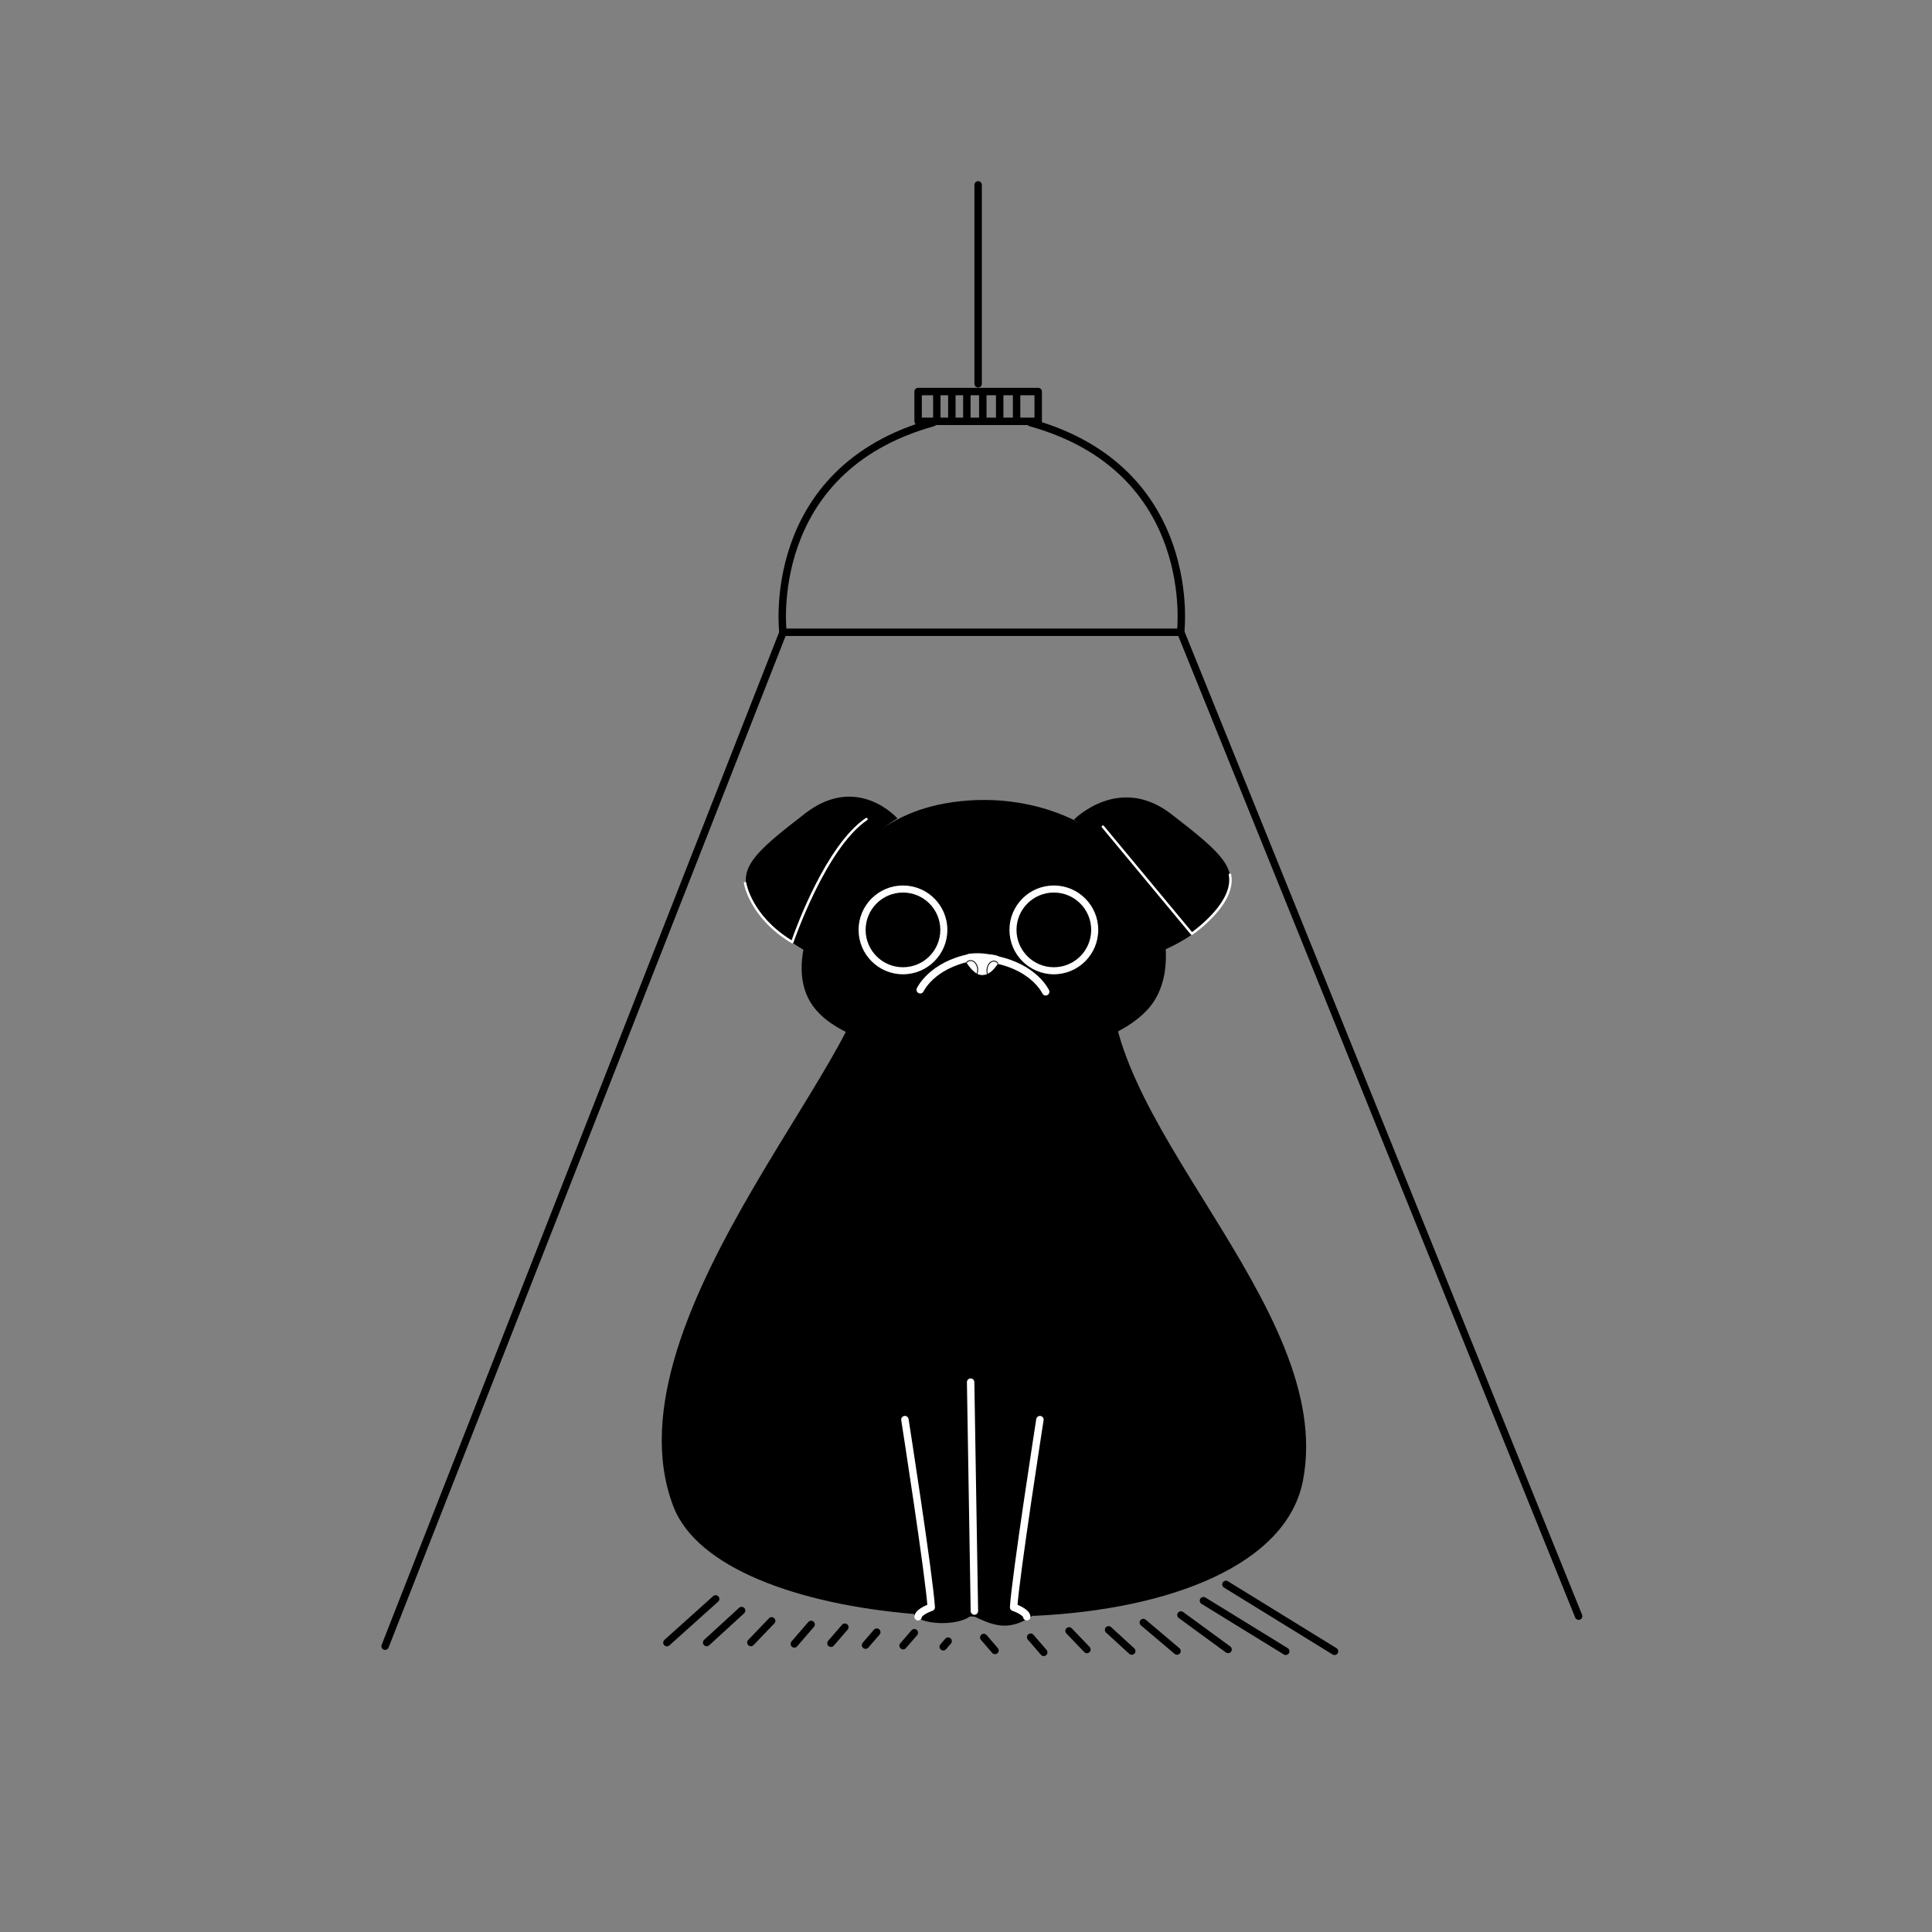 <?xml version="1.0" encoding="UTF-8"?> <svg xmlns="http://www.w3.org/2000/svg" width="260" height="260" viewBox="0 0 260 260" fill="none"><rect x="0" y="0" width="260" height="260" fill="#808080" stroke="none"/><g clip-path="url(#clip0_630_7358)"><path fill-rule="evenodd" clip-rule="evenodd" d="M149.723 129.141L116.433 128.588C120.658 138.595 80.84 176.996 90.602 202.689C93.765 211.015 107.41 215.883 122.866 217.192C122.91 217.196 122.973 217.167 122.993 217.205C123.714 218.649 128.677 218.885 130.495 217.551C130.528 217.526 131.153 217.551 131.189 217.568C134.144 219.016 135.976 219.367 138.944 217.462C139.031 217.408 139.155 217.454 139.259 217.45C157.496 216.584 173.145 210.584 175.342 199.273C179.936 175.611 146.392 149.999 149.723 129.141Z" fill="black"></path><path d="M164.981 213.223L179.595 222.227" stroke="black" stroke-miterlimit="1.5" stroke-linecap="round" stroke-linejoin="round"></path><path d="M96.307 215.172L89.75 221.059" stroke="black" stroke-miterlimit="1.5" stroke-linecap="round" stroke-linejoin="round"></path><path d="M161.954 215.411L173.027 222.223" stroke="black" stroke-miterlimit="1.5" stroke-linecap="round" stroke-linejoin="round"></path><path d="M99.804 216.741L95.099 221.047" stroke="black" stroke-miterlimit="1.5" stroke-linecap="round" stroke-linejoin="round"></path><path d="M149.189 219.339L152.305 222.193" stroke="black" stroke-miterlimit="1.5" stroke-linecap="round" stroke-linejoin="round"></path><path d="M158.922 217.338L165.269 221.977" stroke="black" stroke-miterlimit="1.5" stroke-linecap="round" stroke-linejoin="round"></path><path d="M103.845 218.126L101.048 221.044" stroke="black" stroke-miterlimit="1.5" stroke-linecap="round" stroke-linejoin="round"></path><path d="M143.869 219.477L146.272 221.984" stroke="black" stroke-miterlimit="1.5" stroke-linecap="round" stroke-linejoin="round"></path><path d="M153.863 218.353L158.394 222.188" stroke="black" stroke-miterlimit="1.5" stroke-linecap="round" stroke-linejoin="round"></path><path d="M109.155 218.611L106.894 221.229" stroke="black" stroke-miterlimit="1.5" stroke-linecap="round" stroke-linejoin="round"></path><path d="M113.695 218.98L111.827 221.143" stroke="black" stroke-miterlimit="1.5" stroke-linecap="round" stroke-linejoin="round"></path><path d="M117.992 219.646L116.483 221.394" stroke="black" stroke-miterlimit="1.5" stroke-linecap="round" stroke-linejoin="round"></path><path d="M123.046 219.723L121.537 221.471" stroke="black" stroke-miterlimit="1.5" stroke-linecap="round" stroke-linejoin="round"></path><path d="M132.392 220.364L133.901 222.113" stroke="black" stroke-miterlimit="1.5" stroke-linecap="round" stroke-linejoin="round"></path><path d="M127.59 220.858L126.937 221.615" stroke="black" stroke-miterlimit="1.5" stroke-linecap="round" stroke-linejoin="round"></path><path d="M138.702 220.328L140.462 222.366" stroke="black" stroke-miterlimit="1.5" stroke-linecap="round" stroke-linejoin="round"></path><path d="M131.633 51.649V24.88" stroke="black" stroke-miterlimit="1.5" stroke-linecap="round" stroke-linejoin="round"></path><path d="M139.717 52.692H123.555V56.701H139.717V52.692Z" stroke="black" stroke-miterlimit="1.5" stroke-linecap="round" stroke-linejoin="round"></path><path d="M105.366 85.086C105.366 85.086 102.697 63.25 125.567 56.877" stroke="black" stroke-miterlimit="1.5" stroke-linecap="round" stroke-linejoin="round"></path><path d="M158.885 85.086C158.885 85.086 161.554 63.25 138.684 56.877" stroke="black" stroke-miterlimit="1.5" stroke-linecap="round" stroke-linejoin="round"></path><path d="M51.826 221.537L105.383 85.086H158.905L212.444 217.492" stroke="black" stroke-miterlimit="1.5" stroke-linecap="round" stroke-linejoin="round"></path><path d="M120.771 110.139C120.771 110.139 115.407 104.019 108.35 109.468C101.293 114.916 98.912 117.045 101.212 121.21C103.512 125.376 108.193 127.839 108.193 127.839C108.193 127.839 111.927 115.504 120.771 110.139Z" fill="black"></path><path d="M106.62 126.958C106.59 126.958 106.56 126.95 106.534 126.934C100.86 123.53 100.109 118.921 100.102 118.875C100.089 118.784 100.151 118.7 100.242 118.686C100.332 118.671 100.418 118.735 100.432 118.826C100.439 118.87 101.159 123.235 106.53 126.542C107.118 124.861 111.174 113.719 116.509 110.091C116.585 110.04 116.689 110.059 116.741 110.135C116.792 110.212 116.773 110.315 116.697 110.367C111.136 114.148 106.821 126.719 106.778 126.845C106.761 126.893 106.725 126.931 106.677 126.948C106.659 126.955 106.639 126.958 106.62 126.958Z" fill="white"></path><path d="M144.517 110.308C144.517 110.308 150.567 104.105 157.624 109.555C164.68 115.004 167.06 117.132 164.76 121.297C162.459 125.462 156.837 127.754 156.837 127.754C156.837 127.754 153.36 115.674 144.517 110.308Z" fill="black"></path><path d="M160.39 125.823C160.342 125.823 160.294 125.803 160.261 125.763L148.293 111.356C148.235 111.285 148.244 111.18 148.315 111.121C148.386 111.063 148.491 111.073 148.55 111.143L160.419 125.432C161.256 124.826 166.034 121.198 165.359 117.748C165.342 117.658 165.4 117.57 165.491 117.552C165.582 117.535 165.669 117.594 165.686 117.684C166.464 121.66 160.728 125.627 160.483 125.794C160.455 125.814 160.422 125.823 160.39 125.823Z" fill="white"></path><path d="M125.461 108.491C120.927 109.649 117.17 112.053 114.091 115.781C110.201 120.491 104.982 130.377 109.846 135.941C111.476 137.807 113.77 138.96 116.086 139.842C125.11 143.279 135.741 143.665 144.997 140.935C148.264 139.971 151.862 138.532 154.277 136.03C157.54 132.65 157.353 127.185 155.934 123.022C151.878 111.118 138.919 105.998 127.163 108.122C126.584 108.226 126.016 108.35 125.461 108.491Z" fill="black"></path><path d="M127.493 125.14C127.493 128.44 124.818 131.115 121.518 131.115C118.218 131.115 115.543 128.44 115.543 125.14C115.543 121.84 118.218 119.165 121.518 119.165C124.818 119.165 127.493 121.84 127.493 125.14Z" fill="white"></path><path d="M147.797 125.14C147.797 128.44 145.122 131.115 141.822 131.115C138.522 131.115 135.847 128.44 135.847 125.14C135.847 121.84 138.522 119.165 141.822 119.165C145.122 119.165 147.797 121.84 147.797 125.14Z" fill="white"></path><path d="M126.544 125.141C126.544 127.916 124.294 130.167 121.518 130.167C118.742 130.167 116.492 127.916 116.492 125.141C116.492 122.365 118.742 120.115 121.518 120.115C124.294 120.115 126.544 122.365 126.544 125.141Z" fill="black"></path><path d="M146.848 125.141C146.848 127.916 144.598 130.167 141.822 130.167C139.046 130.167 136.796 127.916 136.796 125.141C136.796 122.365 139.046 120.115 141.822 120.115C144.598 120.115 146.848 122.365 146.848 125.141Z" fill="black"></path><path d="M140.726 133.471C140.726 133.471 139.206 130.163 133.945 129.132" stroke="white" stroke-miterlimit="1.5" stroke-linecap="round" stroke-linejoin="round"></path><path d="M123.839 133.2C123.839 133.2 125.359 129.892 130.619 128.861" stroke="white" stroke-miterlimit="1.5" stroke-linecap="round" stroke-linejoin="round"></path><path d="M121.78 191.048C121.78 191.048 125.073 212.165 125.321 216.304C125.321 216.304 123.662 216.852 123.551 217.57" stroke="white" stroke-miterlimit="1.5" stroke-linecap="round" stroke-linejoin="round"></path><path d="M139.949 191.048C139.949 191.048 136.657 212.165 136.409 216.304C136.409 216.304 138.068 216.852 138.179 217.57" stroke="white" stroke-miterlimit="1.5" stroke-linecap="round" stroke-linejoin="round"></path><path d="M134.615 129.026C134.61 129.206 134.506 129.365 134.406 129.513C134.384 129.548 134.362 129.58 134.34 129.614L134.34 129.616C134.312 129.655 134.288 129.689 134.264 129.726C134.007 130.107 133.732 130.478 133.377 130.764C133.241 130.871 133.094 130.965 132.937 131.041C132.903 131.058 132.867 131.073 132.832 131.086C132.523 131.215 132.187 131.264 131.865 131.185C131.749 131.157 131.639 131.115 131.535 131.061C131.502 131.045 131.468 131.027 131.434 131.008C131.341 130.952 131.249 130.89 131.164 130.823C130.741 130.492 130.413 130.059 130.104 129.618C130.08 129.585 130.056 129.551 130.032 129.517C130.013 129.49 129.996 129.465 129.977 129.438C129.888 129.312 129.797 129.175 129.783 129.021C129.763 128.799 129.916 128.588 130.111 128.475C130.305 128.365 130.535 128.334 130.76 128.316C131.519 128.247 132.289 128.281 133.043 128.411C133.399 128.472 134.625 128.513 134.615 129.026Z" fill="white"></path><path d="M131.535 131.061C131.502 131.045 131.468 131.028 131.434 131.008C131.565 130.645 131.548 130.228 131.378 129.882C131.258 129.636 131.077 129.456 130.868 129.373C130.635 129.28 130.362 129.325 130.203 129.481C130.164 129.521 130.131 129.566 130.104 129.618C130.08 129.585 130.056 129.551 130.032 129.518C130.058 129.475 130.088 129.436 130.123 129.401C130.315 129.209 130.632 129.155 130.91 129.267C131.145 129.36 131.348 129.56 131.482 129.832C131.667 130.208 131.684 130.667 131.535 131.061Z" fill="black"></path><path d="M134.34 129.614L134.34 129.616C134.311 129.655 134.287 129.689 134.263 129.726C134.203 129.557 134.026 129.421 133.828 129.4C133.623 129.38 133.401 129.468 133.234 129.637C133.092 129.784 132.986 129.985 132.923 130.239C132.861 130.481 132.848 130.779 132.936 131.041C132.902 131.058 132.866 131.073 132.832 131.087C132.731 130.799 132.744 130.475 132.811 130.21C132.88 129.937 132.996 129.718 133.152 129.557C133.342 129.362 133.6 129.261 133.84 129.285C134.054 129.307 134.244 129.438 134.34 129.614Z" fill="black"></path><path d="M130.624 186.002L131.129 216.809" stroke="white" stroke-miterlimit="1.5" stroke-linecap="round" stroke-linejoin="round"></path><path d="M126.074 52.906V56.19" stroke="black" stroke-miterlimit="1.5" stroke-linecap="round" stroke-linejoin="round"></path><path d="M134.534 52.906V56.19" stroke="black" stroke-miterlimit="1.5" stroke-linecap="round" stroke-linejoin="round"></path><path d="M130.115 52.906V56.19" stroke="black" stroke-miterlimit="1.5" stroke-linecap="round" stroke-linejoin="round"></path><path d="M128.095 52.906V56.19" stroke="black" stroke-miterlimit="1.5" stroke-linecap="round" stroke-linejoin="round"></path><path d="M136.808 52.906V56.19" stroke="black" stroke-miterlimit="1.5" stroke-linecap="round" stroke-linejoin="round"></path><path d="M132.262 52.906V56.19" stroke="black" stroke-miterlimit="1.5" stroke-linecap="round" stroke-linejoin="round"></path></g><defs><clipPath id="clip0_630_7358"><rect width="260" height="260" fill="white"></rect></clipPath></defs></svg> 